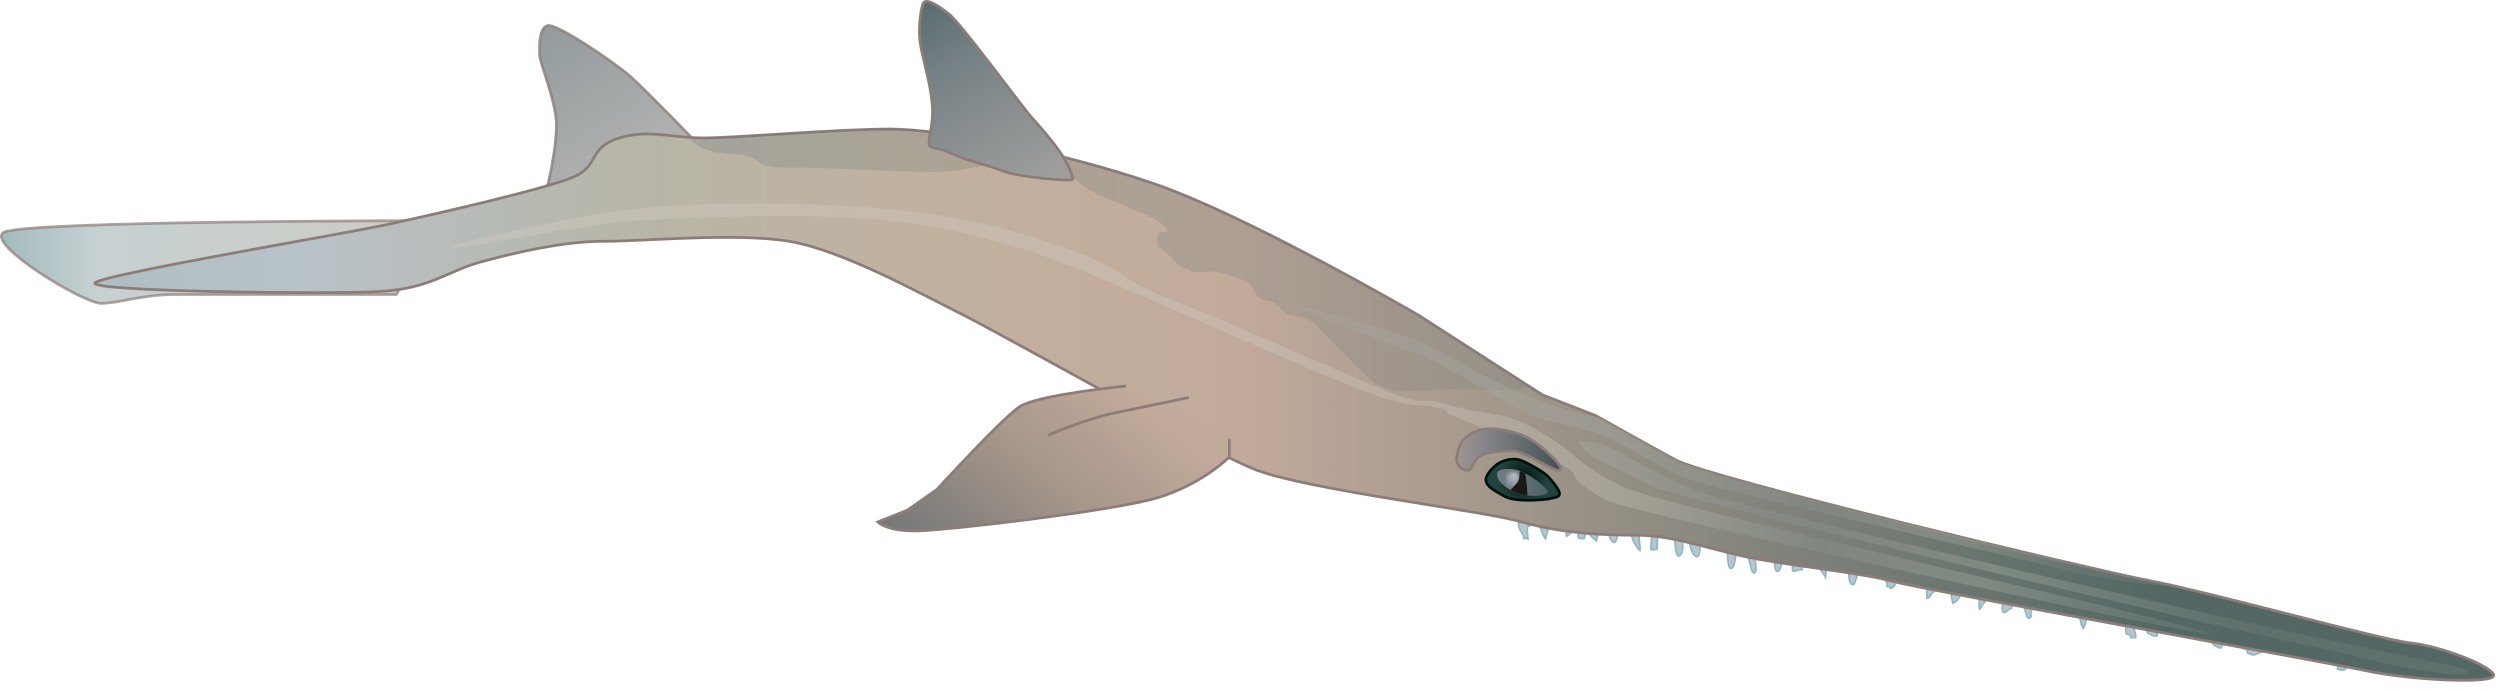 
        <svg xmlns:rdf="http://www.w3.org/1999/02/22-rdf-syntax-ns#" xmlns="http://www.w3.org/2000/svg" xmlns:cc="http://creativecommons.org/ns#" xmlns:xlink="http://www.w3.org/1999/xlink" xmlns:dc="http://purl.org/dc/elements/1.1/" x="0px" y="0px" width="501" height="138" viewBox="0 0 501 138" xml:space="preserve">
            <title>Pristiophorus spp. (Saw Shark)</title>
            <desc xmlns:ian_image_library="https://ian.umces.edu/media-library/">
                <ian_image_library:title>Pristiophorus spp. (Saw Shark)</ian_image_library:title>
                <ian_image_library:descr>Illustration of Pristiophorus spp. (Saw Shark)</ian_image_library:descr>
                <ian_image_library:scene>
                    <ian_image_library:contains>fish, saw, shark, Chordata, Chondrichthyes, cartilaginous, Elasmobranchii, Pristiophoriformes, Pristiophoridae, Pristiophorus, sp. Indo-Pacific, marine</ian_image_library:contains>
                    <ian_image_library:when>2006-10-09</ian_image_library:when>
                </ian_image_library:scene>
            </desc>
            
 <defs></defs>
 <linearGradient id="ian_symbols_a6df8a39c7c89b44a954d24d1a1c2216" y2="52.499" gradientUnits="userSpaceOnUse" x2="87.72" y1="52.499" x1=".278">
  <stop stop-color="#7E9FA4" offset=".006"/>
  <stop stop-color="#AFBEC0" offset=".225"/>
  <stop stop-color="#B7B6A9" offset=".994"/>
 </linearGradient>
 <path opacity=".7" stroke="#8D7D78" stroke-width=".556" d="m.707 46.581c3.554-2.369 87.013-2.369 87.013-2.369l-8.286 14.805h-44.391c-6.511 0-11.248 1.769-14.797 1.769-3.554 0-23.088-11.831-19.539-14.205z" fill="url(#ian_symbols_a6df8a39c7c89b44a954d24d1a1c2216)"/>
 <path stroke="#8BB8C9" stroke-width=".347" d="m304.38 105.48c.098.773.847 1.5.999 2.266.032-.06.722.279.83.299-.093-1.254-.261-1.805-.044-2.681.467.673 1.021-1.634 1.634-1.295.607.34 1.259 3.318 1.926 3.88 0-.493.728-1.898.668-2.862.993-.203 2.295-.429 3.369-.108.38.317-.054 2.049.179 2.482.885-.467 1.167-1.085 2.154-1.948.272.746.033 1.481.212 2.247.358.163.743.23 1.14.171.021-.076.499-1.617.569-1.698.039.646 1.867 2.146 1.867 2.146s.603-1.636.569-4.037c.771-.076 1.449-.014 2.225.047-.678 1.356-.217 4.199.76 4.321.955.122.439-4.905 3.343-4.321-.195 2.219.282 4.471 1.894 5.957.146-.781-1.004-5 1.042-5.456 2.029-.439 1.058 4.159 1.097 5.239.857.104.559-.049 1.302-.114.065-2.219.038-4.487.185-6.703.108 0 3.223-.068 3.369-.096-.179 3.242-.086 8.617.853 8.169.955-.461.7-2.721.516-3.928-.19-.014 1.817-.258 1.595-.104-.098 2.07.336 3.733 1.281 4.173.943.429.791-2.835.684-4.083 1.682.664 3.782 1.063 5.734 1.091-.271 1.817-.216 5.719.679 5.36.891-.374.896-3.955 1.031-5.429.211.814.938.415 1.622 1.576.673 1.181 1.297 3.926 1.297 3.926s.31 1.297.776.687c.531-.678-.532-4.023.119-5.157.396-.697 2.562.537 2.859.464 1.265-.348.483 4.471 1.465 4.536.993.07.956-3.934 1.938-4.281.988-.345 1.134 3.503 1.112 4.059-.017.548 1.248-.244 1.883-.113-.179-1.365.461-3.007.049-4.385 1.059 2.138 3.413 3.541 4.684 5.896.07-.659.141-2.225.211-2.876 1.329-.021 4.536-.984 4.531-.108-.012.882-.418 4.295.684 4.471.705.109.646-2.536 1.942-3.692.798-.697 2.664.624 3.896.985-.189 1.166 1.33 1.921 1.069 3.079.781-.032.499.618 1.004.279 1.329-.89.201-1.967 1.422-3.155.824-.8 3.668-1.256 5.377-.795.142 2.282.044 3.766.19 6.039.954-.235.673-1.077 1.155-1.139.467-.063.467-1.059 1.227-2.952.244-.583 1.351-1.085 1.552-1.402.309.716 1.058 6.03 1.264 6.532.407-.225.738-.51 1.021-.868.819-1.065 1.112-2.653.874-4.308 4.52-1.617 3.098 3.229 3.407 6.193.061.638.152-.551.353-.063.071-.765.462-.719.896-1.552.337-.664 1.585-1.329 1.779-1.935.012.57 1.861-1.41 2.024-.746.261 1.1-1.004 4.797-.185 5.061.445.138.966-.732 1.611-.868-.016-6.33 3.782-4.241 2.665-3.834-.483 1.88-.305 3.95.493 5.72.987.292-.217.225.689-.093-.353-3.381 4.021-4.623 6.815-3.271-.044.835 2.072 1.065 1.97 1.88 1.46 1.175.76 2.002 1.703 3.738.044.136.982-2.607.944-3.142 1.683-.334 5.372-.795 7.141.719.662.557.288 2.897.56 3.433 2.191.653-.429.903 1.877.773.071-.657-.76-3.094-.684-3.736.358-.009 2.686 1.755 3.066 1.66-.233 1.343.043 1.167.667 1.514.276.163.624.244 1.021.264.667.049-.288-1.818.618-1.973 2.518-.435 8.324.535 10.412 1.669.435 1.921-.086 2.084 1.905 2.713.206-.678.58-.435.651-1.402.949-.28 2.643.725 3.662.765-.206.977 1.243.624 1.063 1.596 2.002.977 1.086-.055 4.352-.497 2.551-.339 10.354 1.08 13.522 1.275-.201.966.38 1.514.179 2.485 2.394.737 1.731-.931 2.29-3.169l-14.954-3.814-153.15-34.681 1.77 13.021z" fill="#B8C5CB"/>
 <linearGradient id="ian_symbols_633d4a444a3415041584035f8d3cf651" y2="37.112" gradientUnits="userSpaceOnUse" x2="127.07" y1="5.575" x1="108.86">
  <stop stop-color="#778286" offset=".006"/>
  <stop stop-color="#A2A19F" offset="1"/>
 </linearGradient>
 <path opacity=".8" stroke="#8D7D78" stroke-width=".556" d="m109.64 5.144c-1.726.7-1.525 4.466-1.487 5.923.027 1.446 2.664 7.702 3.25 12.423.591 4.729-1.764 14.216-1.764 14.216l30.766-8.291s-11.124-11.509-14.206-14.208c-3.07-2.694-14.86-10.747-16.56-10.063z" fill="url(#ian_symbols_633d4a444a3415041584035f8d3cf651)"/>
 <linearGradient id="ian_symbols_545a688d212572946596fb56abe62b38" y2="81.104" gradientUnits="userSpaceOnUse" x2="499.72" y1="81.104" x1="18.976">
  <stop stop-color="#AFBEC0" offset=".006"/>
  <stop stop-color="#B8C2C9" offset=".084"/>
  <stop stop-color="#B7B6A9" offset=".219"/>
  <stop stop-color="#C2B09E" offset=".365"/>
  <stop stop-color="#C2AA9B" offset=".477"/>
  <stop stop-color="#536864" offset=".86"/>
 </linearGradient>
 <path stroke="#8D7D78" stroke-width=".556" d="m483.15 128.86c-5.915-.592-39.665-10.063-52.086-12.432-12.432-2.36-88.799-20.72-95.311-24.276-6.517-3.535-15.975-8.866-15.975-8.866l-10.657-4.146-24.87-15.987s-34.027-19.833-52.976-26.338c-18.943-6.514-42.33-10.95-52.981-10.95-10.662 0-30.777 1.777-37.299 1.777-6.511 0-10.944-1.777-16.859 0-5.926 1.771-4.151 5.027-8.291 7.388-4.151 2.374-30.489 8.291-38.775 10.076-8.297 1.771-55.64 9.764-58.012 11.533-2.366 1.78 47.066 2.376 57.122 1.78 10.071-.6 13.625-4.135 20.13-5.917 6.517-1.772 16.284-4.146 24.57-4.146 8.291 0 26.637-1.777 37.289 0 10.651 1.777 26.636 10.66 34.928 14.797 8.275 4.146 47.945 26.645 58.011 30.783 10.06 4.146 45.563 8.291 53.865 10.659 8.29 2.36 16.571 2.659 23.088 2.659 6.506 0 13.31 2.368 21.01 4.153 7.694 1.77 23.382 3.248 29.893 5.02 6.512 1.785 87.317 16.283 95.604 18.069 8.28 1.755 25.155 2.658 25.155.873 0-1.78-10.66-5.91-16.57-6.51z" fill="url(#ian_symbols_545a688d212572946596fb56abe62b38)"/>
 <linearGradient id="ian_symbols_59f111b179915874599c6e422f993a2e" y2="52.142" gradientUnits="userSpaceOnUse" x2="306.68" y1="52.142" x1="138.4">
  <stop stop-color="#5E7274" offset=".006"/>
  <stop stop-color="#737D7B" offset=".994"/>
 </linearGradient>
 <path opacity=".23" d="m284.25 63.155s-34.027-19.833-52.976-26.338c-18.943-6.514-42.33-10.95-52.981-10.95-10.662 0-30.777 1.777-37.299 1.777-.846 0-1.66-.027-2.453-.076-.722-.046 1.177 3.033 8.107 3.313 6.907.291 3.603 2.681 10.581 2.681 11.124 0 19.562.887 30.685.887 4.146 0 9.952-1.27 13.311-2.618 2.523-1.004 6.555.605 8.725 2.206 2.16 1.587 4.992 1.403 5.491 1.877 1.318 1.229 4.107 3.006 6.083 3.761 3.755 1.432 4.341 1.736 6.663 2.753 2.312 1.012 4.232 1.75 5.497 3.332 1.242 1.56-2.708-.768-1.601 3.752 2.664 1.121 3.505 4.33 6.37 4.493-.168.711 2.502.554 4.52.426 1.997-.136 5.291 1.595 6.653 1.845 1.367.23 1.573 2.58 2.729 3.421 1.162.819 2.22.466 2.974 1.009.771.55 2.29 2.368 3.674 2.531 1.367.176 3.462.488 5.198 2.355 1.753 1.864 8.758 9.165 10.679 10.643 1.926 1.508 3.761 2.273 7.195 2.173 3.418-.09 5.643-.456 9.284-.456 5.398 0 10.874.746 15.323-.372l-22.43-14.425z" fill="url(#ian_symbols_59f111b179915874599c6e422f993a2e)"/>
 <linearGradient id="ian_symbols_60d8381b1769e5047d8e839d89910bff" y2="41.18" gradientUnits="userSpaceOnUse" x2="205.94" y1="1.635" x1="183.11">
  <stop stop-color="#596C6D" offset="0"/>
  <stop stop-color="#778286" offset=".315"/>
  <stop stop-color="#A2A19F" offset="1"/>
 </linearGradient>
 <path stroke="#8D7D78" stroke-width=".556" d="m206.7 23.49c-2.447-2.808-14.119-18.821-16.566-20.707-2.453-1.894-4.661-3.283-5.166-2.021-.494 1.275-1.058 5.412-.456 8.521.597 3.106 2.197 8.399 2.371 12.428.174 4.045-1.432 7.328-.309 7.749 1.123.415 2.213.299 4.58 1.487 2.371 1.18 6.929 2.157 9.886 3.337 2.968 1.188 13.81 2.17 13.951 1.649.146-.537-1.27-3.923-3.549-6.813-2.26-2.895-2.27-2.814-4.73-5.63z" fill="url(#ian_symbols_60d8381b1769e5047d8e839d89910bff)"/>
 <linearGradient id="ian_symbols_3a5007748bdb3a74a5fb463b4a19c958" y2="74.838" gradientUnits="userSpaceOnUse" x2="230.65" y1="119.25" x1="193.38">
  <stop stop-color="#767878" offset=".022"/>
  <stop stop-color="#A6968A" offset=".494"/>
  <stop stop-color="#C2AA9B" offset=".91"/>
 </linearGradient>
 <path stroke="#8D7D78" stroke-width=".556" d="m246.36 88.02v3.558s-5.638 5.691-14.797 8.282c-9.148 2.594-40.864 6.306-47.349 6.515-6.495.203-8.292-1.777-8.292-1.777l5.92-2.368 5.92-4.146s12.941-14.146 16.566-16.574c3.646-2.437 21.325-4.146 21.325-4.146" fill="url(#ian_symbols_3a5007748bdb3a74a5fb463b4a19c958)"/>
 <linearGradient id="ian_symbols_cf42383edbd803e40129601848736563" y2="83.874" gradientUnits="userSpaceOnUse" x2="442.53" y1="83.874" x1="90.602">
  <stop stop-color="#D3CABF" offset=".006"/>
  <stop stop-color="#CEC7BC" offset=".472"/>
  <stop stop-color="#C3BEB4" offset=".663"/>
  <stop stop-color="#88908B" offset=".775"/>
  <stop stop-color="#A3AA9F" offset=".865"/>
  <stop stop-color="#737D7B" offset="1"/>
 </linearGradient>
 <path opacity=".4" d="m442.3 126.79c-6.213-2.659-109.22-25.308-117.2-29.304-7.987-3.997-10.657-7.098-10.657-7.098s-5.779-4.444-10.657-6.222c-4.889-1.776-7.992-1.324-13.761-3.106-5.778-1.771-3.554.448-9.767-1.771-6.224-2.219-33.756-14.662-46.177-19.526-12.437-4.892-7.113-6.671-32.416-13.774-25.297-7.103-65.255-5.326-75.912-3.983-10.646 1.316-36.849 7.089-35.069 7.531 1.774.448 25.297-4.43 36.41-5.326 49.274-2.667 60.816.896 76.791 5.326 15.996 4.444 70.149 31.081 78.592 31.523 8.427.448 7.548 1.782 7.548 1.782s24.863 10.207 25.303 11.984c.45 1.782 2.658 3.106 6.213 5.331 3.58 2.22 126.99 29.3 120.78 26.63z" fill="url(#ian_symbols_cf42383edbd803e40129601848736563)"/>
 <linearGradient id="ian_symbols_894e4fab35d467f495142ea769fda70d" y2="111.77" gradientUnits="userSpaceOnUse" x2="494.64" y1="111.77" x1="316.49">
  <stop stop-color="#A5A79F" offset=".045"/>
  <stop stop-color="#88908B" offset=".23"/>
  <stop stop-color="#A3AA9F" offset=".483"/>
  <stop stop-color="#737D7B" offset=".758"/>
 </linearGradient>
 <path opacity=".4" d="m494.25 134.34c-1.242-.888-18.199-3.921-39.041-8.522-31.472-6.973-71.831-16.433-80.389-18.563-14.2-3.555-20.413-4.878-30.63-7.545-10.213-2.667-20.414-10.21-23.083-10.66-2.664-.434-5.323-1.335-4.444 0 .896 1.338 2.67 2.667 2.67 2.667s6.646 3.109 11.986 5.769c5.328 2.672 107.87 26.645 113.65 27.979 5.769 1.324 30.186 6.658 33.289 7.54 3.11.88 19.07 3.54 15.98 1.33z" fill="url(#ian_symbols_894e4fab35d467f495142ea769fda70d)"/>
 <linearGradient id="ian_symbols_67a1ac9884a67b744142593720654b45" y2="89.424" gradientUnits="userSpaceOnUse" x2="436.19" y1="89.424" x1="260.09">
  <stop stop-color="#A5A79F" offset=".371"/>
  <stop stop-color="#88908B" offset=".579"/>
  <stop stop-color="#A3AA9F" offset=".742"/>
  <stop stop-color="#737D7B" offset=".888"/>
 </linearGradient>
 <path opacity=".4" d="m282.48 67.748c-6.218-2.219-24.428-7.551-22.203-6.216 2.229 1.332 18.204 7.545 23.522 9.322 5.334 1.771 19.989 11.536 24.423 12.871 4.443 1.337 9.333 2.219 11.991 3.114 2.67.876 11.986 6.21 15.98 8.435 3.988 2.212 70.154 16.867 78.142 19.092 4.401 1.216 14.9 2.795 21.852 3.161-1.954-.447-3.69-.819-5.128-1.099-12.432-2.36-88.799-20.72-95.311-24.276-5.431-2.944-12.881-7.13-15.236-8.454-5.372-.915-11.623-3.08-17.613-5.747-7.99-3.556-14.19-7.994-20.41-10.205z" fill="url(#ian_symbols_67a1ac9884a67b744142593720654b45)"/>
 <linearGradient id="ian_symbols_2911d11098d397941d8e16b2db1e3923" y2="90.097" gradientUnits="userSpaceOnUse" x2="312.82" y1="90.097" x1="291.91">
  <stop stop-color="#A19590" offset="0"/>
  <stop stop-color="#7F8187" offset=".332"/>
  <stop stop-color="#435152" offset="1"/>
 </linearGradient>
 <path stroke="#8D7D78" stroke-width=".556" d="m294.02 94.235c1.237.035.841-1.555 2.365-2.658 1.536-1.121 4.368-1.175 6.805-1.188 2.437-.02 8.318 4.371 9.474 3.847 1.14-.516-4.275-5.603-7.097-6.813-2.822-1.193-6.289-1.836-8.535-1.343-1.699.388-2.984 1.107-3.901 2.238-.891 1.094-1.368 3.395-1.184 4.141.19.737.83 1.736 2.08 1.776z" fill="url(#ian_symbols_2911d11098d397941d8e16b2db1e3923)"/>
 <path stroke="#8D7D78" stroke-width=".556" d="m238.22 79.664s-8.443 1.783-14.531 3.012c-6.099 1.221-13.657 4.544-13.657 4.544" fill="none"/>
 <radialGradient id="ian_symbols_5f203891f64545e4e90b1aa405d4ab2b" gradientUnits="userSpaceOnUse" cy="96.136" cx="305.15" r="5.975">
  <stop stop-color="#00110D" offset=".062"/>
  <stop stop-color="#22433F" offset=".832"/>
 </radialGradient>
 <path stroke="#00110D" stroke-width=".556" d="m310.45 95.709c-.673-.882-4.444-3.102-5.99-3.557-1.558-.435-3.56.23-4.444.897-.885.67-2.437 2.225-2.22 3.324.223 1.112 1.335 1.776 3.771 3.114 2.437 1.329 9.545.67 10.657 0 1.1-.672-1.12-2.878-1.78-3.778z" fill="url(#ian_symbols_5f203891f64545e4e90b1aa405d4ab2b)"/>
 <linearGradient id="ian_symbols_9a17445f7795ed1479fea703f2e52eb4" y2="96.679" gradientUnits="userSpaceOnUse" x2="310.23" y1="96.679" x1="300.01">
  <stop stop-color="#717E85" offset=".006"/>
  <stop stop-color="#4F6264" offset=".994"/>
 </linearGradient>
 <path d="m303.57 98.599c-2.893-1.321-3.555-2.659-3.555-3.555 0-.882 1.329-1.324 3.776-.882 2.442.439 6.44 3.771 6.44 4.437-.01.664-3.79 1.337-6.67 0z" fill="url(#ian_symbols_9a17445f7795ed1479fea703f2e52eb4)"/>
 <path d="m305.64 94.854c-.396-.204-.775-.361-1.128-.483l-2.556 3.351c.439.293.966.586 1.606.877.797.374 1.682.583 2.522.687.01-1.429-.23-3.192-.44-4.432z" fill="#191719"/>
 <radialGradient id="ian_symbols_bf0e6a529be60244fd264521aa34cd83" fx="303.57" fy="95.266" gradientUnits="userSpaceOnUse" cy="96.091" cx="303.1" r="1.808">
  <stop stop-color="#B1B6BF" offset=".006"/>
  <stop stop-color="#AAB0B9" offset=".303"/>
  <stop stop-color="#717E85" offset="1"/>
 </radialGradient>
 <path d="m304.56 94.385c-.271-.101-.532-.182-.776-.223-.797-.136-1.47-.189-2.034-.157l-.12 3.489c.31.228.685.453 1.102.691.435-.482.906-.99 1.265-1.364.43-.415.55-1.451.56-2.436z" fill="url(#ian_symbols_bf0e6a529be60244fd264521aa34cd83)"/>
</svg>
